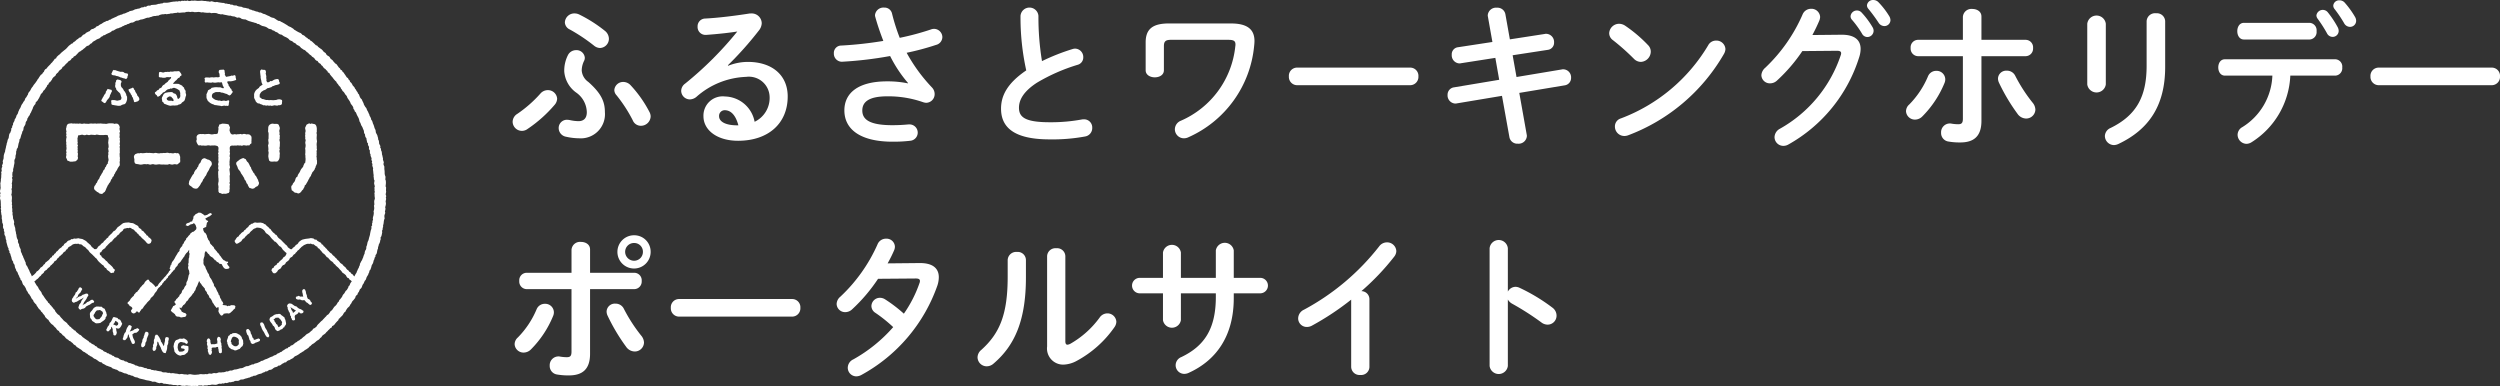 <svg xmlns="http://www.w3.org/2000/svg" width="259" height="40" viewBox="0 0 259 40"><rect x="0" y="0" width="259" height="40" fill="#333333" stroke="none"/><path d="M55.99,9.69a1.01,1.01,0,0,1,.753-.352.953.953,0,0,1,.977.879,1.026,1.026,0,0,1-.256.639,13.845,13.845,0,0,1-2.818,2.51.961.961,0,0,1-1.537-.751.981.981,0,0,1,.48-.816A12.849,12.849,0,0,0,55.99,9.69ZM58.84,5.708a.938.938,0,0,1,.833-.512.86.86,0,0,1,.913.768.702.702,0,0,1-.08.352,2.306,2.306,0,0,0-.24.976,1.581,1.581,0,0,0,.688,1.199c1.329,1.183,1.714,2.031,1.714,3.134a2.502,2.502,0,0,1-2.675,2.702,6.332,6.332,0,0,1-1.345-.16.919.919,0,0,1-.769-.896.853.853,0,0,1,.881-.863,1.776,1.776,0,0,1,.273.032,4.302,4.302,0,0,0,.896.112c.481,0,.865-.24.865-.928A2.556,2.556,0,0,0,59.721,9.61a2.963,2.963,0,0,1-1.265-2.223A3.561,3.561,0,0,1,58.84,5.708ZM62.651,3.182a1.073,1.073,0,0,1,.432.831.957.957,0,0,1-.929.959,1.021,1.021,0,0,1-.609-.239,18.044,18.044,0,0,0-2.514-1.679A.854.854,0,0,1,58.52,2.319a.98.98,0,0,1,1.009-.928,1.103,1.103,0,0,1,.48.112A14.364,14.364,0,0,1,62.651,3.182Zm.993,6.14a.914.914,0,0,1,.929-.832,1.044,1.044,0,0,1,.768.352,12.362,12.362,0,0,1,1.954,2.782.973.973,0,0,1,.112.448,1.008,1.008,0,0,1-1.025.959.904.904,0,0,1-.832-.576A14.913,14.913,0,0,0,63.869,9.866.801.801,0,0,1,63.644,9.322Z" fill="#fff"/><path d="M75.44,6.812a5.543,5.543,0,0,1,2.034-.399c2.498,0,4.132,1.359,4.132,3.582,0,2.798-2.018,4.589-5.141,4.589-2.194,0-3.587-1.119-3.587-2.542a1.992,1.992,0,0,1,2.226-2.047,3.201,3.201,0,0,1,3.075,2.622,2.741,2.741,0,0,0,1.553-2.607,2.149,2.149,0,0,0-2.434-2.047,8.198,8.198,0,0,0-5.157,2.079,1.108,1.108,0,0,1-.673.256.902.902,0,0,1-.896-.879.94.94,0,0,1,.4-.751,35.997,35.997,0,0,0,5.413-5.404c-.785.128-1.826.239-2.626.304-.064,0-.48.048-.688.048a.816.816,0,0,1-.801-.863.802.802,0,0,1,.785-.832c1.297-.064,2.995-.272,4.532-.512a1.052,1.052,0,0,1,.224-.016,1.039,1.039,0,0,1,1.105,1.007A1.269,1.269,0,0,1,78.627,3.15a35.249,35.249,0,0,1-3.219,3.614Zm1.057,6.172c-.273-1.023-.753-1.567-1.425-1.567a.586.586,0,0,0-.576.624c0,.527.609.943,1.873.943Z" fill="#fff"/><path d="M94.074,8.603a13.504,13.504,0,0,1-1.857-2.798,39.684,39.684,0,0,1-4.996.592.836.836,0,0,1-.833-.879.762.762,0,0,1,.769-.799,39.769,39.769,0,0,0,4.356-.48c-.32-.831-.608-1.663-.832-2.478a.795.795,0,0,1-.032-.192.879.879,0,0,1,.945-.783.796.796,0,0,1,.817.607,20.006,20.006,0,0,0,.801,2.527,27.771,27.771,0,0,0,3.219-.863A.887.887,0,0,1,96.764,2.99a.87.87,0,0,1,.865.864.852.852,0,0,1-.657.799,27.204,27.204,0,0,1-3.043.815A17.011,17.011,0,0,0,96.556,9.066a.981.981,0,0,1,.273.672.895.895,0,0,1-.881.912,1.253,1.253,0,0,1-.32-.064,10.88,10.88,0,0,0-3.699-.607c-1.938,0-2.594.592-2.594,1.471,0,.911.721,1.519,3.107,1.519.657,0,1.169-.032,1.681-.08h.112a.849.849,0,0,1,.064,1.695,15.191,15.191,0,0,1-1.826.096c-3.267,0-4.996-1.231-4.996-3.246,0-1.727,1.329-3.006,4.436-3.006a10.38,10.38,0,0,1,2.146.208Z" fill="#fff"/><path d="M105.725,1.647a.931.931,0,0,1,1.857,0,27.95,27.95,0,0,0,.368,4.685A21.901,21.901,0,0,1,111.106,5.085a.905.905,0,0,1,.288-.048.871.871,0,0,1,.833.896.786.786,0,0,1-.593.783,18.89,18.89,0,0,0-4.211,1.855c-1.378.896-1.858,1.775-1.858,2.591,0,.991.657,1.503,3.203,1.503a17.604,17.604,0,0,0,3.315-.288.98.98,0,0,1,.208-.016.843.843,0,0,1,.865.879.881.881,0,0,1-.721.896,18.541,18.541,0,0,1-3.683.304c-3.363,0-5.044-1.023-5.044-3.182,0-1.311.609-2.606,2.611-3.965A25.412,25.412,0,0,1,105.725,1.647Z" fill="#fff"/><path d="M127.53,2.431c1.729,0,2.434.639,2.434,1.823a4.798,4.798,0,0,1-.032.48,11.541,11.541,0,0,1-6.806,9.482,1.056,1.056,0,0,1-.481.112.942.942,0,0,1-.929-.943.972.972,0,0,1,.624-.879A9.462,9.462,0,0,0,127.978,4.797a.912.912,0,0,0,.016-.192c0-.368-.192-.479-.752-.479h-5.941c-.561,0-.721.176-.721.656V7.276c0,.496-.464.736-.945.736-.464,0-.945-.24-.945-.736V4.397c0-1.343.673-1.967,2.402-1.967Z" fill="#fff"/><path d="M146.083,7.004a.851.851,0,0,1,.865.911.86.86,0,0,1-.865.912H134.393a.86.86,0,0,1-.865-.912.851.851,0,0,1,.865-.911Z" fill="#fff"/><path d="M154.148,1.727a.558.558,0,0,1-.016-.16.856.856,0,0,1,.945-.768.832.832,0,0,1,.881.672l.464,2.607,3.619-.56a.44.44,0,0,1,.144-.016.846.846,0,0,1,.817.896.742.742,0,0,1-.657.768L156.71,5.724l.401,2.254,4.692-.783a.541.541,0,0,1,.16-.016.83.83,0,0,1,.801.879.768.768,0,0,1-.657.783l-4.708.784.768,4.317a.537.537,0,0,1,.016.16.853.853,0,0,1-.929.784.831.831,0,0,1-.881-.688L155.605,9.929l-4.692.784a.44.44,0,0,1-.144.016.844.844,0,0,1-.801-.896.768.768,0,0,1,.657-.783l4.692-.784-.4-2.271-3.587.56a.456.456,0,0,1-.144.016.842.842,0,0,1-.785-.895.735.735,0,0,1,.657-.784l3.555-.543Z" fill="#fff"/><path d="M170.732,4.669a.942.942,0,0,1,.288.688A1.082,1.082,0,0,1,169.995,6.412a1.017,1.017,0,0,1-.721-.32,23.462,23.462,0,0,0-2.178-1.935.889.889,0,0,1-.384-.719,1.034,1.034,0,0,1,1.025-.975,1.167,1.167,0,0,1,.641.208A14.349,14.349,0,0,1,170.732,4.669Zm7.046-.463a.931.931,0,0,1,.977.879,1.113,1.113,0,0,1-.16.512,19.289,19.289,0,0,1-9.897,8.411,1.136,1.136,0,0,1-.432.08.976.976,0,0,1-.961-.976.863.863,0,0,1,.625-.847,17.832,17.832,0,0,0,9.032-7.563A.912.912,0,0,1,177.778,4.206Z" fill="#fff"/><path d="M190.758,3.598c1.329-.016,2.002.512,2.002,1.471a2.843,2.843,0,0,1-.144.847,15.731,15.731,0,0,1-7.334,9.051,1.018,1.018,0,0,1-.528.144.912.912,0,0,1-.913-.912,1.025,1.025,0,0,1,.56-.863,13.696,13.696,0,0,0,6.293-7.595.624.624,0,0,0,.048-.224c0-.176-.128-.256-.432-.256l-3.587.032a16.977,16.977,0,0,1-2.611,3.038,1.055,1.055,0,0,1-.737.304.875.875,0,0,1-.896-.847,1.098,1.098,0,0,1,.4-.768A16.82,16.82,0,0,0,186.739,1.519a.943.943,0,0,1,.881-.608.896.896,0,0,1,.945.847,1.091,1.091,0,0,1-.08.368c-.209.496-.448.992-.721,1.503Zm.961-1.919a.654.654,0,0,1,.673-.592.644.644,0,0,1,.481.224,8.549,8.549,0,0,1,1.121,1.503.706.706,0,0,1,.112.384.656.656,0,0,1-.657.639.634.634,0,0,1-.545-.352,10.036,10.036,0,0,0-1.057-1.455A.533.533,0,0,1,191.719,1.679ZM193.417.56a.624.624,0,0,1,.657-.56.741.741,0,0,1,.529.224,8.063,8.063,0,0,1,1.105,1.423.858.858,0,0,1,.144.432.628.628,0,0,1-.64.623.724.724,0,0,1-.593-.352A17.61,17.61,0,0,0,193.561.912.558.558,0,0,1,193.417.56Z" fill="#fff"/><path d="M200.601,7.339a.895.895,0,0,1,.929.863.94.94,0,0,1-.08.4,10.581,10.581,0,0,1-2.29,3.453,1.066,1.066,0,0,1-.752.336.922.922,0,0,1-.945-.863.942.942,0,0,1,.336-.704,9.263,9.263,0,0,0,1.938-2.91A.914.914,0,0,1,200.601,7.339Zm4.676,5.181c0,1.615-.801,2.238-2.194,2.238a6.926,6.926,0,0,1-1.233-.096.889.889,0,0,1-.753-.912.908.908,0,0,1,.897-.959.713.713,0,0,1,.176.016,4.221,4.221,0,0,0,.689.064c.352,0,.496-.112.496-.576V5.821h-4.644a.786.786,0,0,1-.769-.848.777.777,0,0,1,.769-.847h4.644V1.743a.88.88,0,0,1,.977-.815c.48,0,.945.256.945.783V4.126h4.58a.777.777,0,0,1,.769.847.786.786,0,0,1-.769.848H205.277Zm5.285-1.903a1.195,1.195,0,0,1,.304.736.956.956,0,0,1-.96.927,1.111,1.111,0,0,1-.897-.496,19.553,19.553,0,0,1-1.922-3.23,1.041,1.041,0,0,1-.096-.416.852.852,0,0,1,.913-.816.945.945,0,0,1,.881.544A16.389,16.389,0,0,0,210.562,10.617Z" fill="#fff"/><path d="M218.162,8.747a.971.971,0,0,1-1.922,0V2.463a.968.968,0,0,1,1.922,0Zm4.228-6.556a.872.872,0,0,1,.977-.816.861.861,0,0,1,.945.816v4.749c0,4.046-1.73,6.492-4.821,7.963a1.198,1.198,0,0,1-.48.128.956.956,0,0,1-.945-.943.943.943,0,0,1,.593-.832c2.674-1.311,3.731-3.246,3.731-6.444Z" fill="#fff"/><path d="M237.276,7.835a8.578,8.578,0,0,1-4.052,6.923,1.025,1.025,0,0,1-.496.144.95.95,0,0,1-.913-.943.916.916,0,0,1,.48-.783A6.552,6.552,0,0,0,235.418,7.835H230.502c-.465,0-.689-.432-.689-.847,0-.432.224-.848.689-.848h11.45a.758.758,0,0,1,.705.848.767.767,0,0,1-.705.847Zm2.018-5.468A.773.773,0,0,1,239.998,3.23a.773.773,0,0,1-.704.863h-6.822c-.465,0-.689-.432-.689-.863s.224-.863.689-.863Zm.688-.783a.666.666,0,0,1,1.169-.32,10.236,10.236,0,0,1,1.041,1.567.839.839,0,0,1,.096.368.624.624,0,0,1-.625.623.658.658,0,0,1-.593-.384,13.656,13.656,0,0,0-.977-1.519A.562.562,0,0,1,239.982,1.583ZM241.727.576a.607.607,0,0,1,.641-.543.709.709,0,0,1,.544.24,9.266,9.266,0,0,1,1.073,1.487.801.801,0,0,1,.112.4.628.628,0,0,1-.64.623.698.698,0,0,1-.609-.384,13.105,13.105,0,0,0-.993-1.471A.565.565,0,0,1,241.727.576Z" fill="#fff"/><path d="M258.135,7.004A.851.851,0,0,1,259,7.915a.86.86,0,0,1-.865.912H246.445a.86.86,0,0,1-.865-.912.851.851,0,0,1,.865-.911Z" fill="#fff"/><path d="M56.454,31.474a.895.895,0,0,1,.929.863.938.938,0,0,1-.08.399A10.584,10.584,0,0,1,55.013,36.191a1.068,1.068,0,0,1-.753.336.922.922,0,0,1-.945-.864.942.942,0,0,1,.336-.703,9.264,9.264,0,0,0,1.938-2.91A.914.914,0,0,1,56.454,31.474Zm4.676,5.181c0,1.615-.801,2.238-2.194,2.238a6.972,6.972,0,0,1-1.233-.096.889.889,0,0,1-.753-.912.908.908,0,0,1,.897-.959.713.713,0,0,1,.176.016,4.224,4.224,0,0,0,.689.064c.352,0,.496-.112.496-.576V29.955H54.565a.786.786,0,0,1-.769-.848.777.777,0,0,1,.769-.847h4.644V25.878a.88.88,0,0,1,.977-.816c.48,0,.945.256.945.784V28.26h4.58a.777.777,0,0,1,.769.847.786.786,0,0,1-.769.848H61.13ZM66.415,34.752a1.194,1.194,0,0,1,.304.736.956.956,0,0,1-.961.927,1.111,1.111,0,0,1-.897-.496,19.587,19.587,0,0,1-1.922-3.23,1.04,1.04,0,0,1-.096-.416.852.852,0,0,1,.913-.816.945.945,0,0,1,.881.544A16.44,16.44,0,0,0,66.415,34.752Zm.993-8.667a1.722,1.722,0,1,1-1.713-1.711A1.698,1.698,0,0,1,67.407,26.085Zm-.801,0a.901.901,0,0,0-.913-.911.915.915,0,0,0-.929.911.929.929,0,0,0,.929.928A.915.915,0,0,0,66.607,26.085Z" fill="#fff"/><path d="M82.054,30.979a.851.851,0,0,1,.865.911.86.86,0,0,1-.865.912H70.363a.86.86,0,0,1-.865-.912.851.851,0,0,1,.865-.911Z" fill="#fff"/><path d="M95.259,27.253c1.329-.016,2.002.512,2.002,1.471a2.861,2.861,0,0,1-.144.848,16.938,16.938,0,0,1-7.879,9.274,1.142,1.142,0,0,1-.528.144.891.891,0,0,1-.881-.896.965.965,0,0,1,.576-.863,15.572,15.572,0,0,0,4.131-3.342,14.727,14.727,0,0,0-1.857-1.487.842.842,0,0,1-.401-.703.882.882,0,0,1,.881-.848.998.998,0,0,1,.56.176,14.643,14.643,0,0,1,1.922,1.471,12.869,12.869,0,0,0,1.617-3.166.622.622,0,0,0,.048-.224c0-.176-.128-.256-.432-.256l-3.907.032a17.254,17.254,0,0,1-2.691,3.166,1.033,1.033,0,0,1-.704.288.876.876,0,0,1-.897-.848,1.015,1.015,0,0,1,.384-.751,16.692,16.692,0,0,0,3.844-5.404.939.939,0,0,1,.896-.608.863.863,0,0,1,.913.816.918.918,0,0,1-.08.384c-.192.447-.416.895-.673,1.359Z" fill="#fff"/><path d="M104.396,26.933a.878.878,0,0,1,.961-.832.849.849,0,0,1,.929.832v1.807c0,4.413-1.137,7.036-3.347,8.922a1.072,1.072,0,0,1-.721.288.953.953,0,0,1-.945-.927,1.019,1.019,0,0,1,.384-.768c1.906-1.711,2.739-3.677,2.739-7.579Zm5.973,8.411c0,.239.064.368.224.368a.854.854,0,0,0,.32-.112,9.675,9.675,0,0,0,3.011-2.702.972.972,0,0,1,.785-.432.921.921,0,0,1,.945.863,1.025,1.025,0,0,1-.192.56,11.297,11.297,0,0,1-3.924,3.502,3.057,3.057,0,0,1-1.377.384,1.671,1.671,0,0,1-1.681-1.871v-9.37a.861.861,0,0,1,.945-.816.852.852,0,0,1,.945.816Z" fill="#fff"/><path d="M122.341,33.169a.942.942,0,0,1-1.857,0V30.387h-2.466a.802.802,0,0,1,0-1.599h2.466V26.165a.939.939,0,0,1,1.857,0v2.622h3.619V25.941a.942.942,0,0,1,1.858,0v2.846h2.802a.802.802,0,0,1,0,1.599h-2.802v.496c0,3.886-1.778,6.444-4.692,7.755a1.058,1.058,0,0,1-.432.096.894.894,0,0,1-.897-.895.921.921,0,0,1,.593-.848c2.37-1.135,3.571-2.91,3.571-6.236V30.387h-3.619Z" fill="#fff"/><path d="M139.982,31.043a28.192,28.192,0,0,1-4.052,2.686,1.086,1.086,0,0,1-.56.144.891.891,0,0,1-.881-.896,1.017,1.017,0,0,1,.609-.896,24.647,24.647,0,0,0,7.783-6.556,1.001,1.001,0,0,1,.801-.416.955.955,0,0,1,.977.896.979.979,0,0,1-.224.591,25.237,25.237,0,0,1-3.395,3.566.836.836,0,0,1,.832.831V38.014a.854.854,0,0,1-.945.832.863.863,0,0,1-.945-.832Z" fill="#fff"/><path d="M156.214,30.211a.914.914,0,0,1,.785-.496.989.989,0,0,1,.417.096,18.797,18.797,0,0,1,3.395,2.047,1.027,1.027,0,0,1,.448.832.929.929,0,0,1-.913.943,1.083,1.083,0,0,1-.673-.24,28.306,28.306,0,0,0-2.995-1.918,1.147,1.147,0,0,1-.465-.448V37.918a.953.953,0,0,1-1.89,0V25.718a.95.95,0,0,1,1.89,0Z" fill="#fff"/><path d="M24.358,31.861l.01.072-.098.084-.09.075-.09.112-.106.091-.121.11-.148.08-.125-.025-.101 0-.12.009-.12.022-.085.016-.032.085-.094.082-.123.026-.03-.023-.102-.121-.097-.152-.065-.174.037-.148-.008-.176-.03-.1-.104.048-.096.052-.049-.091-.091-.103-.098-.137-.06-.111-.088-.097-.046-.119-.061-.14-.096-.161-.14-.122-.029-.116-.051-.113-.079-.096-.072-.081-.039-.155-.101-.123-.049-.057-.04-.074-.006-.109-.143-.162-.082-.091-.08-.093-.081-.14-.109-.117-.066-.151-.053-.009-.034.115-.057.115-.046.14-.06.134-.077.127-.048.117-.047.171-.109.137-.051.131-.105.098-.075.117-.104.145-.091.084-.081.093-.081.091-.05.111-.074.091-.107.073-.086.159-.106.137-.149.102-.064.107-.076.097-.059.112-.152-.104-.013.11.069.093.093.115.062.141.106.046.097.058.171.038.127.173-.059.105-.058.094-.155.039-.088-.002-.135.039-.136-.01-.131-.065-.142-.004-.136-.026-.106-.094L18.114,32.543l-.127-.097-.076-.08-.052-.018h-.007l-.021.016-.007-.008-.02-.065-.092-.075-.016-.025.061-.155.09-.141.096-.186.123-.047.12-.088.03-.063-.13-.177-.02-.084.14-.137.063-.131.116-.087.085-.113.103-.092.034-.14.121-.104.089-.128.04-.157.067-.122.109-.092.051-.13L19.157,29.68l.098-.122.054-.085-.011-.151.059-.152.021-.049.026-.066.048-.01-.01-.08.043-.151.033-.151.028-.149.08-.159-.019-.129-.01-.129-.035-.125-.055-.088-.026-.211.045-.155-.037-.154.052-.164-0-.17.005-.132.011-.131.052-.126-.007-.134.025-.11.014-.111-.054-.117.008-.113.005-.187-.084.112-.074.121-.145.131-.09.123-.08.129-.048.11-.083.083-.084.133-.095.123-.074.128-.089.112-.122.092-.091.114-.056.137-.114.127-.025-.005-.01.006-.003.013-.088.153-.083.154-.099.071-.029-.004-.026.083-.103.092-.076.116-.092.102-.092.101-.111.086-.039.144-.137.121-.1.152-.143.1-.092.141-.102.107-.06.14-.12.073-.067.117-.113.078-.088.104-.075.115-.065.144-.101.116-.098.118-.074.146-.095.129-.118.112-.127.104-.06.148-.106.109-.109.106-.107.108-.087.124-.104.11-.096.116-.086.12-.069.134-.125.07-.068.116-.088.1-.055.127-.099.019-.127-.116-.041.023.031-.038-.067.002-.063.098-.103.07-.118.06-.145-.041-.117-.1-.047-.151.092-.137.07-.111-.054-.091-.097-.095-.139-.05-.071-.147-.138-.08-.001-.154.126-.1.108-.116.072-.145.106-.116.098-.104.115-.09.051-.142.102-.1.082-.117.138-.07.074-.123.104-.099.073-.124.083-.116.103-.099.085-.114.112-.091.092-.108.061-.134.103-.103.111-.098.077-.048.116.019.058.123.083.102.119.065.094.08.09.085.096.089.084.104.078.11.045-.05.152-.072.08-.136.074-.116.092-.1.096-.096.064-.097.079-.087.108-.103.085-.122.102-.094.093-.105.082-.113.095-.103.085-.111.06-.13.102-.097.053-.09-.096-.076.032-.126.019-.035.038-.131.029-.119.104-.05-.042-.036.047-.122.035-.083.038-.009-.026-.04.026-.009.088-.098.069-.11.075-.125.081-.16.093-.152.094-.151.054-.111.091-.089.083-.095.009-.15.067-.118.084-.118.118-.12.043-.163.108-.111.051-.145.084-.123.1-.113.042-.151.13-.111.095-.135.11-.111.055-.056.052-.111.101-.059.073-.067.15-.038.122-.112.121-.113.034-.122-.006-.12-.016-.006-.031-.124-.052-.118-.089-.095-.032-.05-.052-.01-.112.081-.135.028-.129.04-.124.098-.143.048-.075-.041-.127-.047.078-.112.031-.072.146-.046.144-.048.124-.095.156-.022.056-.166.065-.121.011-.143.038-.143.102-.052.088-.129.156-.061.13-.086.154-.002.121.021.099.077.108.055.136.118.062.02.125-.035.123-.037.104-.078.111-.064.127-.035.072.03.069.107-.096.072-.123.108-.146.064-.138.078-.169.102-.032.023.086.091.082.091.119.034.02.082-.119.103-.039.143-.003.076-.042.138.007.096-.164.053-.098.066-.069 0.0.015.124.014.105.061.128.033.081.125.074.057.106.065.098.029.107.027.13.063.118.041.124.087.1.068.111.044.173.077.099.097.083.033.019.008.052.108.089.045.043.062.15.016.034.044.048.069.056.007.03.141.149.01.055.039.028.14.137.115.184.079.085.063.098.118.161.121.134.138.056.116.093.188.013.038.119-.04.031-.103.036.021.023.1.165.108.132.053.056-.049.14-.21.053-.174-.006-.116-.071-.092-.105-.105-.174-.042-.114-.109-.056-.019-0-.096.016-.141-.157-.176-.079-.056-.089-.046-.043-.003-.034-.065.027-.017-.02-.012-.015-.008-.02-.138-.155-.101-.1-.126-.065-.145-.112-.065-.125-.109-.084L21.484,26.19l-.061-.102-.141-.074.006.031-.062.112-.026.12-.001.125-.025.16-.054.154-.039.157-.006.121.009.122-.011.123.016.122.056.114.048.064.079.105.029.13.053.117.062.113.06.146.068.142.075.084.033.079.03.088-.023.023.064.095.051.117.083.095.063.109.06.109.043.123.068.11.064.118.013.144.083.129.102.12.051.127.058.124.045.099.045.07.075.142.015.116.078.056.072.205.006.036.007.051.038.045.093.164.029.109.091.078.085.19-.05.04-.044.056.104.066.105.008.212.033.095.079.113-.059.139.023.114-.079.14.003.115.003.122.023.089.094ZM19.644,19.201l-.087-.134.024-.157.025-.153.068-.132.073-.13.07-.131.076-.127.075-.127.108-.108.04-.148.07-.13.08-.124.118-.102.054-.14.098-.113.036-.149.074-.128.111-.107.056-.137.057-.136.086-.109.122-.067.137-.023.182.083.118.057.136.027.108.074.119.106.062.144.006.155-.062.138-.09.12-.073.129-.056.139-.073.129-.08.124-.075.127-.052.14-.069.131-.102.112-.058.137-.101.112-.054.139-.066.131-.095.115-.063.134-.074.127-.093.115-.077.101-.101.089-.135.026-.209-.036-.115-.062-.098-.094-.108-.074Zm6.349.303-.143-.027-.08-.119-.073-.13-.05-.143-.105-.111-.046-.145-.067-.131-.1-.113-.038-.149-.082-.124-.074-.128-.085-.12-.086-.122-.054-.139-.087-.119-.1-.112-.076-.127-.041-.146-.061-.134-.065-.133-.015-.157.091-.128.122-.084.098-.092.112-.068.116-.061.197-.074.128.066.125.05.064.118.075.129.116.104.075.128.068.132.057.137.094.116.034.151.075.128.075.126.067.132.108.109.048.142.113.105.069.13.064.134.077.125.036.148.06.131-.005.146-.064.134-.103.113-.127.043-.103.084-.101.087-.209.041Zm-5.405-4.43-.111-.119-.07-.131-.058-.142-.005-.131.047-.131-.028-.131.007-.158.082-.141.141-.082.158-.026.15.01.15-.012.15.028.149-.016.149-.011.149-.005.149.029.149.024.149-.019.149-.026.15.008.159-.063.041-.159.019-.158.024-.158-.023-.157.064-.139.041-.156.157-.04.139-.055.131.004.131.006.131.015.144.018.15.053.056.149.071.145-.029.157-.021.158.052.158.055.142.143.118.15-.003.15-.031.149.035.15-.028.149-.001.148-.026.15.047.149-.051.149.003.149.05.149-.017.15.02.125.087.095.122.023.153-.008.131v.131l-.011.131.011.16-.134.092-.092.134-.16-.011-.15.027-.15-.025-.15-.014-.149.059-.149-.034-.148.006-.149-.022-.15.03-.148-.011-.149.015-.149-.014-.168.06-.064.168.008.147.015.148-.027.148.04.147-.028.146-.021.147.044.146-.021.147-.012.146-.019.147.012.146-.014.146.034.146.022.145-.058.147.007.146.019.145.017.145.01.145-.036.146.011.146.001.146.003.146.013.146-.048.146.059.146-.035.145-.002.146.013.146-.033.146.006.152-.073.143-.154.045-.141.049-.131-.009-.131.001-.131.023-.138-.072-.162-.034-.085-.141.001-.159-.012-.148.021-.147-.016-.148-.029-.147.016-.146.033-.147.001-.146-.004-.147-.028-.147-.001-.146-.01-.147-.001-.146-.003-.146.06-.146L22.604,17.487l.001-.146.025-.145-.041-.145.023-.145.036-.146-.033-.146.007-.146.008-.146-.02-.146.024-.145-.046-.146.057-.145-.033-.146.021-.146.006-.145-.088-.16-.16-.053-.15-.026-.15.009-.15-.002-.149.017L21.645,15.054l-.149.007-.149.033-.149-.003-.149-.018-.148.015-.149-.043Zm-6.145.813.147-.039.149.028.149-.009.147-.015.148-.021.148.014.148-.007.148.012.147.012.148.013.148-.038.147.012.148.034.148.006.147-.029.147.005.146-.02.146.011.147-.025.147-.009.148.047.147-.012.148.025.147.004.147-.05.148.041.159-.018.13.097.051.148.049.141-0.0.131-.004.131.01.131-.009.16-.13.096-.104.112-.151.034-.15-.036-.149.024-.149.03-.149-.027-.147-.036-.148.06-.148-.003-.148-.001-.148-.011-.148.006-.149-.007-.147-.022-.147.015-.147.023-.148-.001-.147-.044-.147-.004-.146.048-.147-.011-.147-.046-.147.023-.148-.02-.147.007-.148.032-.147.018-.147-.019-.147-.033-.146-.015-.152-.055-.066-.147-.011-.151.007-.131-.031-.131-.023-.131.043-.157.104-.119.14-.054.136-.043Zm14.008.842-.131.01-.131.008-.162-.012-.138-.09-.043-.158-.028-.142-.023-.144.01-.144.019-.144.005-.143-.039-.143.02-.143-.008-.144-.014-.143-.019-.143.051-.143.006-.143-.025-.143-.012-.143.036-.143-.002-.143.002-.143.004-.142-.006-.142-.052-.141.007-.143.008-.143.004-.143.038-.15.092-.119.125-.079.145-.046.131.012.131.018.13-.008.152.008.136.079.056.145.055.142.009.144-.049.144-.001.145.032.143-.027.144.057.143-.026.143.012.144-.045.143.037.144.023.143L28.992,14.919l-.001.143-.011.142L28.945,15.348l.047.143-.054.142.029.142.025.142-.021.143.001.143-.013.143-.038.141-.071.127-.111.112-.158.019Zm1.776,2.992-.031-.152-.022-.144.013-.161.11-.106.049-.141.096-.114.089-.117.053-.137.04-.145.07-.126.128-.095.034-.148.073-.126.085-.119.07-.127.056-.136.074-.124.095-.113.093-.113.041-.144.062-.13.065-.129.029.011.014.006.024-.168.019-.149.001-.148-.017-.148.002-.148-.025-.146.018-.148.002-.147.001-.147-.024-.147.032-.147.018-.147-.009-.147L31.622,14.807l.021-.147.028-.147-.055-.146.013-.147-.021-.145.023-.146-.017-.147.041-.146.001-.147-.041-.147.008-.146.073-.139.059-.138.132-.074.146-.068.131.059.131-.049.13.043.144.018.129.075.074.129.035.144.018.145-.006.145.006.145-.037.144.034.144-.004.144-.012.144-.001.145.015.143.024.144-.025.145-.018.144.007.144.013.143-.01.144.032.143-.049.144.017.143-.011.143.01.144-.026.143.031.144-.003.144.032.143-.002.144.001.144-.071.169-.072.153-.021.116-.077.084.036.024-.08.123-.083.122-.106.107-.057.136-.067.129-.045.142-.102.108-.058.135-.077.124-.061.132-.07.128-.077.123-.066.129-.119.099-.028.151-.078.123-.061.132-.112.102-.08.121-.086.093-.107.071-.127.034-.178-.072-.145-.012-.114-.065-.091-.104ZM7.123,16.684l-.148-.051-.046-.15-.08-.138 0-.144.034-.144-.03-.144.042-.143-.046-.143.032-.143.015-.144-.022-.143.01-.143-.027-.143.016-.143-.029-.143L6.85,14.479l.016-.143.036-.143-.05-.143.036-.142-.042-.142.043-.141-.035-.143-.014-.143.04-.143L6.905,13.048l.065-.145.135-.089.158-.023.146-.018.145.034.145-.014.145.016.144-.009.145.017.144-.028.145.034.144.001.144-.031.144.023h.144l.143.016.144-.022.144-.019.144.015.143-.002.143-.013.143.023.143-.019.144.005.143-.012.144.021.144.008.143.005.144.014.143-.033.144-.026.144 0.0.144.001.144.006.143.051.144-.036.157.02.126.096.078.133.035.15-.034.145.027.145.034.145-.061.144.03.144-.008.144-.02.144.048.145-.025.143.029.144-.018.145-.021.144.044.144-.047.143.03.144-.005.143-.005.144.012.143-.03.143.008.144.003.143.025.144-.015.144.012.143-.032.144.018.144.001.182-.105.149-.062.092-.051.099L12.18,17.459l-.053.139-.084.121-.081.122-.057.137-.086.118-.035.149-.122.097-.042.144-.098.111-.055.137-.057.136-.099.11-.07.127-.086.118-.056.136-.067.129-.052.137-.059.133-.074.123-.122.079-.1.105-.144.026-.205-.065-.095-.098-.125-.046-.097-.093L9.841,19.703l-.091-.125-.003-.156.041-.152.103-.11.052-.139.104-.109.05-.139L10.163,18.642l.102-.109.054-.138.057-.135.088-.117.061-.132.086-.119.059-.133.06-.133.114-.101.028-.152.103-.108.05-.138.073-.123.107-.105-.008-.013-.035-.02.047-.144.04-.149-.021-.149-.026-.148L11.199,16.127l.032-.148-.022-.148.046-.149-.026-.148-.025-.148.05-.147-.006-.148-.015-.148-.027-.147.015-.147.014-.149.021-.147-.034-.147-.024.001-.017-.181-.18-.05-.145.006-.144.012h-.288l-.143-.006-.144-.03-.143-.014-.144.047L9.706,13.975l-.143-.009-.144-.011-.143.04L9.134,13.991l-.143-.041-.143.046-.143.013-.142-.052-.142.006-.142.039-.183.025-.037.183-.037.143.014.144-.007.143.027.143-.04.142.064.143-.052.142.024.142-.015.143.026.142-.03.142.044.142-.013.142-.017.142.035.142-.037.161-.109.117-.126.09-.152.01-.132.021-.13.006-.131-.002Zm3.537-6.111-.147-.098-.018-.068.019-.051.069-.123L10.646,10.108l.076-.116L10.781,9.866l.078-.114.09-.108.016-.146.083-.111.066-.121.048-.059.039.017.029.008.168.041.167.044.031.15-.075.13-.056.14-.072.132-.031.155-.075.131-.101.115-.1.114-.071.133-.08.127-.137.044Zm.922-2.841-.048-.078.08-.164.071-.167.07-.1.015.05.155-.012.142.055.145.047.144.041.145.039.16-.013.145.043.126.099.151.023.149.036.046.149-.067.107-.001.132L13.126,8.12l-.032.066-.075-.009L12.886,8.122l-.144-.025-.134-.054-.141-.031L12.336,7.944l-.137-.049-.143-.023-.135-.056-.145-.012L11.636,7.774Zm2.276,2.666-.055-.129-.033-.14-.088-.114-.036-.139-.093-.109-.048-.134-.103-.101-.046-.137-.063-.07.064-.081.167-.068.17-.061.039-.045.101.047.053.144.1.113.042.148.084.124.079.126.043.143.11.111.072.13.023.152-.052.095-.109.091-.13.042-.131.04-.068.012-.068-.048Zm-1.531-.011.133-.017.095-.099.033-.137-.047-.14-.038-.134-.039-.142-.093-.111-.111-.094-.098-.105L12.057,9.304,12.023,9.153l-.083-.126L11.927,8.878l.029-.142-.008-.148.07-.133.021-.146.135-.079.121.03.122.026.115.055.041.062.027.071-.077.164-.006.181.025.124.058.11.091.086.082.122.065.132.096.106.07.124.061.128.028.138.072.13.002.144-.001.143-.038.137-.047.134-.07.128-.114.092-.148.027-.127.049-.127.075-.143.014-.143-.003L12.057,10.932l-.153-.023-.151-.027-.152-.031-.06-.069-.004-.172-.028-.172.077-.066.054-.029.018.037.144-.017.133.02.132.038.136.008ZM16.138,9.8l.106.073.052.116.082.043.055-.045.142-.068.094-.12.12-.093.094-.124.153-.049.114-.099.113-.104.13-.081.156-.021.114-.065.135.019.119-.068.13-.017.145.05.135.052.121.079.134.077.052.145.043.139-.008.145.014.137-.019.139-.083.113-.109.08-.019-.001-.028-.008-.059-.138-.032-.148-.072-.134-.103-.114-.157-.033-.114-.107L17.74,9.533l-.151.014-.149.01-.147.026-.15.031-.131.083-.096.119-.059.138-.071.13-.023.148.031.139.011.148.123.089.066.132.136.05.129.052.13.05.136.043.14.023.143-.023.141-.011.143.012.14-.017.144-.008.126-.074.14-.032.125-.07.089-.116.117-.078.118-.09.061-.132.041-.138.027-.139.056-.137.003-.144-.052-.14.01-.146-.042-.138-.096-.113-.029-.148L18.953,8.989l-.084-.116-.127-.065-.126-.062-.129-.059-.143-.002-.139-.005L18,8.69l-.082-.039.05-.054.098-.103.094-.107.115-.085.089-.111.097-.103.14-.055L18.666,7.893l.13-.064.005-.127-.088-.146-.108-.134L18.543,7.356l-.014.015-.143.007-.141.011-.145-.009L17.959,7.41l-.143.017L17.671,7.409l-.141.047-.146-.02-.142.02-.143-.001-.141.054-.142-.006-.144-.049-.142.005-.061.071-.003.062-.008.181-.002.182.103.066.142-.005.147.038.145.004.143-.012.141-.058.144.004.145.011.141-.032.02.044.007.028-.072.125-.109.089-.103.095-.077.121-.117.083-.118.081-.092.108-.13.067-.101.098-.065.138-.123.074-.132.063-.071.134-.146.043-.086.115-.12.075-.034.075.032.07Zm1.832.656-.057.026-.157-.05-.15.007-.15-.008-.131-.073-.068-.134.083-.111.111-.078.142-.056.148.049.093.113.108.109.044.145ZM21.198,8.44l.031-.169-.046-.168.069-.051.049-.027.136-.004.136.006.137.015.137-.03.15-.007.149.019.148-.021.148-.005.147.014.146-.039.013-.02.011-.017-.014-.144L22.736,7.646l-.071-.131L22.664,7.37l.028-.075.066-.053.129-.015.131-.001.13-.027.125.108-.004.151.036.146-.015.154.095.133.024.071.146-.026.144-.027.144-.026.139-.055.152.017.135-.066.081.028.053.061.013.173.048.166-.011.076-.068.025-.129.044-.132.036-.134.025-.135.014L23.714,8.415l-.134.022-.034.034-.005.043.054.128.079.115.023.143.102.101.049.131.115.087.037.146.102.095-.003.1-.104.139-.106.136-.124.059-.131-.069-.127-.084-.146-.038-.141-.051-.143-.048-.151-.011-.145-.06-.152.008-.151-.006-.156.013-.141.065-.136.072-.08.134-.019.152.042.138.105.095.118.08.132.067.145.031.144.042.15-.009.147.052.15-.031.138-.019.141.04.141-.013.136-.061.095.037.015.092-.032.173-.015.173-.061.126-.14-.028-.136.012-.138-.029-.136.031-.143.026-.141-.04-.14-.016-.139-.021-.138-.023L22.242,10.885l-.126-.068-.133-.04-.124-.061-.118-.073-.1-.096-.111-.088-.055-.129-.064-.126-.025-.139.007-.141-.006-.148.06-.136.06-.131.045-.151.135-.078.133-.063.107-.121.151-.026.148-.028.15-.009.155.007.154.011.156-.003.147.062.148.044.032-.065.04-.042-.095-.11-.051-.133-.035-.139-.039-.136-.073-.002-.145.016-.149-.018-.147.019-.148.023-.148-.002-.15-.036-.147.039-.149-.009-.145-.009L21.443,8.527l-.146.042ZM27.867,10.956l-.147-.038-.151.031L27.426,10.904l-.151.007-.133-.079-.141-.036-.127-.072-.158-.014-.12-.092-.101-.111-.052-.142-.077-.124-.044-.142.006-.149-.007-.147.025-.147.059-.137.076-.127.101-.109L26.7,9.193l.117-.085.082-.132.119-.089.126-.077.062-.049-.072-.128-.046-.139-.019-.146-.037-.143-.031-.144-.001-.149-.023-.147L26.962,7.616l-.019-.149.007-.149.06-.048.048-.075.129.026.129.014.129 0.0.077.082.036.152-.033.153.04.15.027.15-.013.152.029.148-.009.158.084.133.027.007.024.013.151-.03.121-.104.165.004.129-.086.136-.073.148-.039.152-.025.121.044.051.123.015.135.078.112-.039.07-.04.05-.136.051-.141.036-.143.03-.131.064-.141.036-.118.096-.138.042L27.836,9.115l-.145.028-.113.099-.123.075-.142.044-.12.081-.123.083-.084.122-.075.128-.011.147.003.156.135.08.108.098.148.016.138.046.143.042.149-.005.147.025.148-.016.151.01.151.01.151-.017.15-.013.146-.052.148-.017.154.018.019.019.047.007.082.049.011.131-.017.133-.006.133-.073.075-.134.051-.142-.005-.137.051L28.577,10.928l-.141-.022-.14.033-.14.032-.141-.038ZM20.154,39.981l.146-.009L20.446,40l.144-.066.145.004.145-.013.148.053.143-.049.146-.002.146.006.142-.05.146.011.142-.043.145-.006.147.013.148.011.143-.024.138-.066.142-.031.15.018.139-.051.15.02.135-.073.152.028.141-.041.137-.055.15.011.14-.04.145-.017.132-.078.145-.015.151.007.142-.033.127-.089.144-.024.149-.004.136-.053.138-.047.143-.029.137-.049.143-.028.129-.077.143-.027.129-.073.152-.003.135-.054.13-.069.137-.048.143-.033.14-.04.124-.082.143-.031.119-.092.157 0.0.121-.085.128-.072.153-.011.132-.063.116-.096.123-.08.141-.041.143-.039.11-.106.155-.014.125-.075.112-.099.133-.06.12-.081.155-.019.101-.118.123-.077.148-.034.119-.085.131-.064.127-.072.099-.116.122-.078.136-.057.126-.073.123-.078.113-.092.128-.069.121-.081.128-.07.106-.102.132-.066.118-.084.123-.078.091-.12.121-.08.102-.107.112-.091.13-.069.114-.09.109-.097.11-.095.132-.069.112-.091.091-.117.12-.085.075-.133.111-.094.122-.081.114-.091.089-.117.11-.095.095-.111.11-.095.095-.11.137-.068.055-.148.139-.069.108-.098.084-.12.095-.11.1-.106.106-.1.054-.146.116-.092.094-.11.111-.097.095-.109.07-.13.079-.124.121-.089.061-.136.078-.123.082-.119.111-.098.104-.104.059-.137.095-.11.066-.131.07-.127.106-.104.089-.115.093-.113.036-.15.087-.116.118-.097.036-.149.096-.111.058-.134.054-.137.117-.1.081-.121.045-.141L37.578,29.486l.09-.116.059-.133.058-.134.101-.112.054-.136.045-.14.074-.126.081-.123.044-.139.069-.128.021-.15.099-.115.05-.136.047-.138.029-.146.068-.128.077-.126.037-.141.033-.142L38.785,26.85l.023-.146.09-.122.004-.151.1-.12.045-.138.025-.145.027-.143.06-.133.009-.149.05-.136.029-.143.071-.131.051-.137.022-.144.052-.137-.022-.155.08-.131.043-.139.027-.143.027-.143-.021-.152.064-.136.005-.147.046-.139-.004-.148.043-.14.019-.144.016-.144.027-.143.057-.139-.024-.149-.004-.147.042-.142.05-.14-.038-.15.04-.142.022-.144-.035-.149.041-.143.03-.144.008-.145-.032-.147.024-.145.032-.144-.035-.146.045-.144-.06-.145.017-.146.033-.146-.019-.145.004-.145.011-.146-.055-.144.016-.145.015-.146.001-.145-.013-.145-.052-.142.022-.147-.006-.145-.055-.141-.024-.143-.002-.146-.005-.145-.021-.143-.007-.145.005-.147-.057-.139-.043-.139.042-.154-.034-.142-.057-.137.006-.149-.036-.141-.027-.142-.043-.14-.009-.146-.025-.144-.064-.134-.005-.148-.081-.13.02-.154-.072-.131-.06-.134-.009-.148-.022-.144-.069-.132-.008-.148-.044-.138-.036-.141-.068-.13-.073-.129-.025-.144-.018-.148-.072-.128L38.785,13.2l-.038-.141-.049-.136-.062-.131-.039-.141-.049-.137-.092-.119-.028-.145-.062-.131-.075-.125-.036-.143-.069-.128-.052-.137-.077-.124L37.998,11.33l-.05-.137-.101-.112-.073-.125-.073-.125-.039-.143-.066-.13-.063-.13-.056-.136-.11-.104-.077-.123-.053-.137L37.19,9.787l-.103-.108-.051-.139-.096-.111-.061-.133-.097-.111-.058-.135-.098-.11-.098-.108-.059-.137-.086-.117L36.272,8.481l-.047-.145-.112-.098-.058-.138-.127-.086-.082-.12-.077-.125-.087-.115-.073-.127-.117-.092-.061-.138-.143-.07-.063-.137-.116-.092-.084-.119-.085-.119-.087-.118-.133-.075L34.628,6.456,34.53,6.35l-.084-.12-.12-.086-.108-.098-.065-.141-.116-.09L33.907,5.743l-.1-.105-.069-.138-.123-.081-.113-.092-.086-.121-.105-.101-.123-.08-.117-.086-.117-.087-.088-.121L32.718,4.682l-.1-.107-.107-.099-.107-.1-.107-.098L32.165,4.212l-.091-.12L31.93,4.041l-.098-.111-.131-.067-.104-.104-.112-.093-.146-.046-.097-.115-.116-.088-.14-.053-.129-.068-.127-.071-.122-.079-.127-.07-.104-.108-.125-.075-.121-.08-.136-.055L29.865,2.697l-.116-.091L29.623,2.534l-.123-.078-.127-.071-.127-.072L29.115,2.253l-.122-.081L28.836,2.16l-.124-.077-.123-.079-.121-.085L28.338,1.854l-.146-.029-.137-.049-.124-.079-.133-.061-.134-.056-.129-.068L27.401,1.456l-.144-.031L27.13,1.349l-.135-.054-.153-.005-.128-.072-.146-.024-.139-.043-.134-.057-.145-.023-.131-.068L25.873.982,25.751.887l-.146-.018L25.466.825l-.146-.018-.144-.025L25.045.709,24.9.69,24.755.67,24.616.629,24.482.562,24.332.569,24.188.546,24.054.478l-.15.006L23.77.413h-.148L23.482.371,23.335.37,23.198.304,23.051.3l-.144-.019L22.763.259,22.62.237l-.142-.039-.149.025L22.184.203l-.142-.044L21.899.13l-.15.049-.143-.036-.145-.004L21.317.107H21.171L21.026.083,20.881.069l-.146.016-.145.002-.145.005L20.299.071l-.145-.013L20.008.079,19.862.062,19.717.099l-.145.011L19.425.052l-.143.046L19.134.07l-.144.027L18.843.074,18.702.142,18.554.109l-.142.048L18.265.141l-.144.022-.145.007-.144.021-.143.024-.142.035-.143.023-.144.013L17.111.284,16.963.276l-.135.076L16.682.358,16.541.395l-.146.011-.138.05-.142.031-.146.009L15.824.507l-.146.011-.133.071L15.393.578l-.141.037-.126.092L14.971.688l-.131.071-.15.003L14.556.822l-.133.063-.147.015-.138.044L13.992.967l-.13.069-.134.059-.144.028-.143.031-.126.078-.137.047-.131.064-.134.055-.145.026-.126.077-.145.027-.133.059-.14.04-.124.079-.131.061-.134.056-.131.063-.134.056-.119.087-.146.032-.114.096-.156.013-.125.074-.136.054-.125.076-.118.086-.133.06-.124.076-.112.097-.149.033-.101.114-.126.072-.124.074-.151.032-.121.081-.094.122-.137.055-.13.067-.13.067-.095.118-.143.048-.115.089-.095.116-.114.09-.148.044-.099.111-.129.07-.104.103-.108.097-.131.067-.088.123-.144.052-.109.098L7.157,4.721l-.101.105-.097.11-.1.106-.109.095-.116.088L6.522,5.319,6.408,5.409l-.106.099-.098.108-.119.085-.107.098-.105.101-.062.143-.147.059-.074.13L5.492,6.339l-.085.119-.109.097-.089.115-.103.102-.103.103-.097.107-.084.12-.135.076L4.6,7.295l-.053.144-.11.098-.068.131-.133.079-.085.119-.085.118-.071.128-.095.11L3.831,8.351l-.085.118-.082.12-.091.112-.093.113-.07.128-.094.111-.08.121-.065.131-.07.127-.103.107-.072.126-.039.146-.084.119-.064.131-.103.107-.051.138-.058.134-.099.111-.062.131-.091.117-.07.127-.052.137-.057.134-.084.12-.054.135-.062.131-.035.144-.071.127-.084.122-.034.143-.064.131-.085.122-.025.147-.072.128-.068.129-.009.152-.083.124-.008.152-.098.119.006.156-.053.135-.048.137L.968,13.87l-.028.143-.025.145-.018.146-.078.129L.777,14.571l-.027.143-.051.137-.021.144L.635,15.134l-.023.144-.035.141-.036.141L.525,15.705l-.056.136L.423,15.98l-.034.142-.008.146-.008.146-.043.14L.281,16.693l.025.151-.024.143-.074.136.031.151-.069.137L.162,17.557l.023.149-.065.139.028.15L.13,18.138l-.002.145-.008.145-.03.143-0.0.146-.024.144-.031.144.014.146.003.145.016.146-.021.144L.007,19.731l-.004.145.055.145L0,20.168l.036.145-.034.146.007.145.05.144.017.145.005.145.006.145-.005.145.032.144-.044.149.054.141-.026.148.028.143.01.145.041.141.008.145L.176,22.63l.039.141.01.145.007.146.064.137.025.143L.306,23.491l.025.143.08.133-.011.15.064.134-.014.151.023.144.082.131.028.142.011.147.061.134-.002.15.04.139.039.14.037.14.042.139.074.13-.001.152.093.122-.005.154.096.121.03.143.047.137.044.138.024.145.057.133.09.121.014.15.097.118.05.135.019.15.049.137.068.129.034.143.107.111.051.137.051.136.074.126.041.141.086.12.03.147.113.105.049.138.045.14.061.132.112.105.077.123.075.123.05.139.057.134.093.113.051.139.106.105.078.122.079.121.062.132.072.127.111.1.047.144.085.118.095.111.109.1.056.138.092.113.072.127.098.108.112.097.066.132.114.095.081.121.093.111.092.112.056.142.105.101.1.105.124.085.068.134.09.114.092.113.106.099.127.079.086.118.107.098.105.1.079.126.102.104.131.073.063.144.131.073.107.098.087.119.128.075.099.107.091.116.111.093.129.073.102.104.14.059.108.097.117.085.091.118.119.084.126.075.085.129.131.067.118.084.125.074.121.081.103.105.118.085.138.055.109.097.134.06.102.109.13.066.119.083.135.058.112.095.116.089.14.048.123.078.119.084.115.091.133.061.151.027.1.122.134.057.126.072.124.077.14.043.134.057.142.04.13.066.113.101.143.036.134.055.143.036.126.076.117.095.147.027.136.05.133.061.133.057.149.018.135.053.126.077.149.015.13.069.146.021.129.072.13.07.146.022.143.032.13.072.14.039.143.032.142.031.141.035.139.045.142.029.145.021.142.031.14.039.137.055.151-.013.145.017.134.068.14.043.142.035.155-.042.143.026.136.07.148-.005.143.029.145.013.143.034.146.006.144.026.143.032.147-.009.145.016.142.041.15-.054.144.027.143.056.146-.005.145.015.147-.036.145.006.145.022.146.002.145.016.146-.011ZM36.341,29.28l-.072.125-.041.143-.111.102-.041.145-.073.125-.075.124-.116.098-.071.126-.072.125-.102.105-.079.121-.054.138-.093.112-.086.116-.102.104-.05.143-.109.099L34.923,31.457l-.077.124-.1.105-.111.096-.084.118-.079.122-.083.119L34.261,32.222l-.076.124-.083.12-.093.11-.134.074-.085.117-.105.099-.097.107-.101.103-.094.11-.116.088-.102.103-.099.106-.105.098-.097.108-.074.132-.11.095-.118.085-.138.063-.072.137-.118.085-.107.098-.108.096-.128.072-.13.068-.107.097-.103.103-.12.082-.108.097-.106.099-.126.072-.107.1-.139.054-.104.104-.132.062-.112.092-.109.097-.119.083-.148.038-.096.12-.147.036-.094.124-.154.025-.117.086-.122.078-.126.072-.107.103-.141.044-.117.087-.143.039-.112.098-.125.075-.144.035-.119.087-.138.047-.136.051-.129.066-.13.064L27.601,37.195l-.139.041-.128.069-.129.066-.147.024-.12.089-.134.056-.132.059-.139.04-.144.028-.124.084-.154-.001-.13.067L25.844,37.864l-.131.064-.151.003-.138.045-.132.063-.131.07-.14.037-.148.009-.138.045-.14.039-.141.034-.147.008-.138.047-.135.058-.148-.002-.141.033-.134.068-.15-.013-.136.06-.142.032-.146.005-.143.023-.149-.014L22.604,38.6l-.138.057-.145.009-.149-.023-.141.039-.141.042-.149-.029-.143.02-.14.059-.148-.024-.143.024-.145.004-.146-.018-.145-.002-.143.042-.144.009-.145.016-.145.004-.145-.011-.146-.024-.144-.028-.145.011-.146.045-.144-.036-.145.005-.144-.022-.143-.031-.146.013-.146.017-.142-.041-.143-.019-.144-.013-.142-.032-.145-.007-.148.019-.138-.057-.149.017-.14-.04-.143-.021-.148.006-.143-.02-.133-.079-.143-.019-.143-.024-.142-.025-.138-.045-.15.006-.14-.04-.145-.013-.13-.076-.145-.018-.147-.009-.128-.082-.149-.003-.133-.06-.137-.046-.141-.031-.15-.007-.136-.049-.131-.064-.146-.019-.122-.091-.137-.048-.138-.043L13.495,37.619l-.15-.013-.123-.081-.128-.071-.151-.01-.115-.101-.148-.021-.14-.04-.13-.065-.115-.097-.13-.063-.148-.024-.137-.048-.108-.109-.145-.033L11.517,36.738l-.146-.031-.114-.094-.15-.026-.11-.101-.142-.043-.129-.065-.102-.113-.138-.051-.122-.078-.138-.052-.125-.073-.096-.12-.141-.048-.101-.111L9.63,35.673l-.131-.064L9.392,35.51l-.139-.055-.088-.124-.127-.072-.116-.087-.122-.078L8.685,35.006l-.121-.079-.097-.111-.108-.097-.137-.06-.107-.097-.116-.087-.11-.093-.083-.125L7.66,34.203l-.091-.116-.129-.073-.084-.122-.129-.073-.088-.118L7.028,33.607l-.08-.124-.11-.095-.12-.085-.114-.09-.093-.111-.097-.108-.102-.103-.088-.115-.086-.118-.13-.077-.102-.103-.091-.113L5.725,32.251l-.055-.143-.111-.095-.078-.123-.1-.105-.085-.117-.11-.097L5.113,31.445l-.124-.087-.063-.133-.103-.104-.085-.117-.086-.117-.081-.12-.076-.123-.094-.111-.07-.127-.049-.141L4.191,30.15l-.091-.113-.082-.12L3.96,29.783l-.079-.121L3.782,29.553l-.068-.128-.078-.122-.079-.153.13-.089L3.791,28.955l.124-.083.099-.108.095-.111.119-.087.078-.127.114-.089.11-.096.064-.141.114-.091.13-.075.086-.118.109-.095.121-.085.076-.128.118-.086.096-.107.11-.094.064-.139L5.746,27.02,5.862,26.932l.066-.138.122-.082.082-.122.117-.087.102-.102.118-.087.077-.127.111-.094.13-.075.061-.143.135-.069.063-.141.111-.093.136-.068.119-.083.118-.094.141-.048.148-.024.149.012.15-.025.137.072.155.001L8.532,25.4l.106.104.133.071.115.09.091.114.113.092.099.105.076.127.102.101.109.094L9.583,26.394l.1.103.103.1.095.108.118.084.081.121.083.118.1.104.104.098.109.093.103.098.129.072.076.125.089.112.134.068.063.139.112.09.126.075.091.111.12.085.139-.041.156-.018.01-.124.073-.096-.022-.116-.105-.059-.077-.129-.092-.114-.106-.099-.106-.099-.117-.087-.097-.108-.084-.119-.122-.08-.094-.11-.104-.1-.122-.082-.108-.096-.06-.143-.131-.072-.007-.111-.003-.121.148-.059.067-.139.096-.109.122-.084.123-.081.073-.133.103-.1.098-.104.099-.106.106-.098.104-.1.135-.069.071-.133.106-.097.092-.112.129-.075.089-.113.096-.106.128-.074.076-.127.101-.101.119-.083.109-.095.061-.132.119-.067.137-.018.125-.044.133.026.136-.048.13.039.106.089.127.042.107.081.08.123.132.071.073.13.129.074.069.133.12.082.098.103.092.108.11.091.106.096.103.098.094.107.09.11.126.094.156-.018.13-.076.037-.105.045-.1L15.696,24.847l-.074-.092L15.524,24.649l-.132-.071-.065-.139-.14-.063-.071-.131-.11-.092-.086-.114-.096-.105-.142-.059-.058-.143-.134-.068-.111-.09-.059-.142-.115-.083-.128-.059-.116-.071-.119-.07-.131-.041-.139-.006-.131-.035-.137-.026-.137.014-.139.004-.137.026-.136.035-.116.082-.109.087-.106.086-.112.081-.124.082-.087.119-.093.114-.093.112-.14.064-.097.108-.088.116-.112.09-.097.107-.114.09-.062.143-.131.072-.088.116-.106.097-.108.096-.077.126-.121.082-.111.091-.081.121-.128.075-.103.099-.072.131-.106.098-.108.007-.105-.01L9.666,25.694l-.124-.08-.093-.11-.076-.126-.116-.086-.104-.098-.114-.093-.1-.111-.125-.08-.131-.068-.132-.072-.146-.03-.147-.022-.144-.04-.149.031-.145.018-.151-.02-.135.07-.154-.002-.116.105-.147.034-.128.074L6.897,25.107l-.121.085L6.652,25.275l-.062.145-.127.078-.086.119-.124.082-.116.088-.091.112L5.95,26.007l-.124.081-.069.135-.126.079-.068.136-.144.059-.056.148-.136.068-.082.122L5.05,26.942l-.116.087-.11.092-.118.085-.065.138-.121.081-.078.126-.106.097-.129.073-.082.121-.093.11-.103.101-.129.074-.077.127-.101.103-.102.101-.117.086-.108.082-.036-.115-.06-.131-.074-.124L3.066,28.125l-.049-.137-.074-.125L2.883,27.732l-.06-.131-.089-.119-.061-.131-.013-.151-.066-.129-.054-.134-.058-.132-.062-.131L2.378,26.535,2.303,26.408l-.041-.139-.067-.13-.044-.138-.002-.152-.06-.132-.064-.132-.041-.139-.014-.147L1.891,25.172l-.035-.141.008-.151-.075-.13-.048-.138-.028-.142-.014-.146-.041-.139L1.645,24.041l-.043-.139-.017-.144-.011-.145-.051-.137-.038-.14-.047-.139.032-.152-.02-.144-.046-.139L1.349,22.623l-.003-.145-.023-.143-.032-.143.018-.148L1.266,21.903l.011-.147-.009-.145-.025-.143.021-.146-.041-.142.025-.146-.029-.143-0-.145.014-.145.004-.145-.017-.144-.048-.144.04-.146.01-.145.002-.145-.037-.145.057-.143-.013-.146.017-.143-.032-.146.038-.143.012-.144.022-.143L1.234,18.428,1.303,18.289l-.03-.148.009-.144.012-.145.073-.136-.012-.148.03-.142.04-.14.017-.144.035-.14.023-.143-.013-.149.009-.145.072-.134.037-.139-0-.148.042-.139.027-.142-.006-.15.05-.137.021-.144.096-.124.031-.141.029-.142.025-.143.047-.137.043-.138.002-.151.097-.121.036-.14.038-.14.045-.137.057-.133.024-.145.087-.122.037-.14.011-.15.065-.13.077-.124.058-.132.014-.15.067-.129.088-.119.016-.151.083-.121L2.976,12.041l.1-.113.043-.139.081-.122.057-.133.059-.132.065-.129.041-.143.067-.128.08-.121.104-.107.02-.155.103-.107.103-.107.068-.127.08-.121.06-.133.068-.128.053-.138.105-.104.098-.108.057-.136.116-.095.083-.118.076-.123.089-.114.048-.144L5.026,8.73l.042-.15.129-.083L5.282,8.381l.089-.114.063-.136.09-.114.116-.092.112-.095.059-.14.101-.104.114-.093L6.099,7.368l.101-.105.123-.083.101-.104.062-.141.134-.072.096-.109.095-.11.107-.097.107-.098.09-.116.142-.06.1-.104.081-.125.137-.063.076-.133L7.794,5.794l.102-.103.104-.101.096-.112.104-.101L8.334,5.312l.113-.091.124-.077L8.676,5.044,8.795,4.963l.101-.109.114-.089.149-.04.114-.089.104-.104.133-.061.092-.123.121-.08.131-.065.117-.085L10.1,4.051l.14-.05.128-.067.099-.117.137-.052.11-.101.149-.031.121-.081.13-.063.133-.059.132-.059.126-.073.109-.104L11.758,3.162l.125-.072.123-.079.131-.061.146-.03.13-.065.141-.039.121-.084.136-.05.126-.076.143-.031.126-.076.143-.033.126-.078.139-.042.149-.012.132-.062.125-.083.136-.052.15-.004.135-.052.136-.053L14.721,2.01l.14-.037.137-.048.135-.054.14-.038.149-.002.135-.055.141-.031.136-.058.142-.027.148-.002.141-.036.147-.002.133-.073.14-.04.143-.03.147.002.142-.033.151.03.142-.029.145-.012L17.695,1.388l.147.007.143-.029.143-.023.145-.004.141-.047.149.036.144-.013.144-.015.145-.009.145.004.143-.057.145-.01.145-.005.146.025.144-.024.145.003.145.034.145-.003.145-.013.145-.011.145.021.143.035.146-.021.143.031.144.013.144.013.145-.003.146-.009.14.051.147-.016.147-.008.145.008.144.02.137.066.143.022.141.034.15-.02.14.041.142.029.142.025.142.032.141.027.149-.005.136.056.144.02.144.02.134.064.136.056.156-.028.139.041.126.089.137.047.145.022.149.008.131.067.131.065.136.049.14.039.137.045.142.033.136.048.145.026.122.087.149.015.126.076.126.072.133.056.144.03.141.039.132.057.123.08.12.085.146.028.14.043.115.095.146.031.112.098.137.05.13.064.11.101.127.067.15.028.121.081.118.084.132.061.132.06.125.074.116.088.096.118.131.063.139.051.104.106.128.07.13.066.096.115.127.071.134.061.106.1.097.113.123.077.115.088.14.056.111.092.098.109.127.074.095.112.11.095.122.08.092.115.127.074L32.57,6.041l.081.127.103.101.148.054.075.131.11.093.129.075.075.13.118.086.08.125.095.109.126.08.09.113.114.093.058.143.143.066.067.134.088.114.093.111.098.107.083.118.091.112.098.106.111.097.057.139.107.1.072.126.098.107.098.107.053.139.098.109.061.133.116.097.087.116.068.129.104.105.079.122.048.141.08.12.084.118.079.122.064.13.052.138.095.112.087.118.067.129.016.155.098.112.037.143.115.104.058.133.054.135.067.128.071.127.061.131.04.141.03.144.075.125.056.133.044.138.079.124.067.129.047.137.066.13.03.144.012.149.087.123.018.147.035.141.097.12.016.146.034.141.023.144.098.123-.012.153.088.126.028.143-.014.153.094.126.004.148.004.147.071.132 0.0.148.062.135.045.139-.024.152.08.132-.04.154.074.135-.022.15.04.14.053.139-.023.149.024.143.014.144.013.144.025.143-.01.146.027.143.006.144.067.141-.029.147-.016.146.034.143.042.143-.044.147.017.144-.01.144.034.144-.041.145.019.146-.002.145.022.145.008.145-.054.143-.017.144.008.145.012.145-.044.142.025.147.003.145-.023.143-.044.141.026.148-.012.144-.025.143-.043.14-.026.143.026.15-.06.138.001.147-.054.138.025.151-.092.13.021.151-.035.141-.049.137L38.377,24.041l-.03.141-.02.144-.039.139-.042.139-.036.14-.032.141-.068.131-.045.137-.024.143-.036.14-.057.133.002.152-.043.138-.08.126-.04.139-.015.148-.064.131-.05.136-.04.139-.062.131-.049.136-.083.123-.062.13-.069.128-.017.15-.069.127-.04.141-.079.123-.053.135-.063.13-.045.139-.088.118-.064.13-.068.124-.095-.109-.09-.117-.133-.073-.079-.127-.132-.072-.08-.126-.125-.078-.093-.109-.08-.125-.113-.091-.111-.094-.085-.119-.121-.083-.119-.085-.085-.119-.094-.11-.117-.086-.081-.121-.113-.09-.089-.113-.112-.091-.11-.093-.081-.123-.127-.076-.107-.095-.095-.108-.109-.094-.081-.124-.113-.09-.085-.119-.123-.08-.067-.136-.142-.061-.059-.144-.136-.07-.127-.073-.123-.075-.102-.123-.16.002-.121-.106-.146-.033-.149-.018-.149.033-.145.02-.145.015-.144.021-.143.033-.145.037-.134.067L31.072,24.983l-.116.093-.075.135-.102.102-.135.069-.079.124-.11.092-.12.081-.083.119-.102.032-.092-.041-.12-.086-.118-.089-.07-.136-.106-.099-.115-.09-.091-.113-.112-.091-.093-.11-.103-.1-.107-.098-.12-.085L28.801,24.592l-.08-.123-.08-.123-.141-.064-.083-.12-.126-.077-.091-.112-.095-.107-.075-.127-.125-.077-.086-.117-.115-.089-.104-.091-.09-.111-.133-.05-.115-.084-.137-.034-.137-.029-.141.01-.136.006-.136-.002-.144-.029-.136.038-.116.085-.143.023-.105.095-.121.069-.071.125-.106.098-.113.09-.086.118-.127.076-.075.126-.127.075-.112.089-.089.111-.111.09-.067.135-.133.068-.094.107-.078.124-.049.084-.079.095.053.105.046.103.129.093.147-.058.11-.068.123-.08.116-.088.073-.131.1-.102.132-.07.072-.13.11-.091.092-.107.113-.089.125-.076.08-.122.101-.101.112-.088.089-.098.11-.074.127-.038.121-.069.137-.002.134.018.134.022.124.054.117.07.108.084.098.108.074.133.097.108.127.079.112.092.106.098.086.117.089.113.097.107.11.093.085.12.143.061.105.099.095.107.09.114.092.111.133.069.101.102.076.125.084.118.111.091.093.109.121.083.034.102-.049.086-.07.136L29.457,26.608l-.124.081-.069.137-.113.091-.111.093-.103.1-.087.115-.138.066-.061.143-.135.069-.111.093-.06.143-.14.063-.052.106-.031.111.068.096.042.093.111.102.158.006.129-.089.102-.104.072-.133.117-.088.133-.071.084-.12.075-.128.099-.103.145-.056.103-.1.066-.137.115-.088.118-.085.098-.105.062-.14.104-.099.139-.064.083-.119.088-.114.132-.069.076-.125.109-.092.081-.122.122-.08.095-.108.1-.101.1-.102.121-.085.116-.091.136-.059.136-.058.146-.03.149.017.15-.032.136.073H32.494l.117.099.118.087.141.064.066.141.142.066.086.121.102.105.091.115.088.118.127.078.102.101.092.113.087.118.14.066.087.117.1.105.1.105.13.075.105.1.081.122.122.082.086.117.107.096.111.091.1.105.091.113.104.099.091.113.082.121.13.075.113.091.106.098.068.137.089.115.147.056.069.135.131.073.101.11ZM9.571,31.386l-.133.072-.118.099-.141.056-.133.071-.131.074-.098.129-.131.075-.155.031-.103.039-.099.072L8.179,31.993l-.062-.154.062-.162.043-.138.094-.108.078-.117.036-.143.084-.112.078-.117.097-.127-.133.085-.115.076-.126.056-.115.074-.121.065-.112.08-.137.033-.185.09-.168-.104-.047-.166.061-.194.088-.107.063-.125.092-.104.064-.122.036-.14.12-.085.07-.117.079-.113.048-.132.037-.012.014-.061.146-.026.111.084.064.099-.063.113-.073.138-.076.135L8.19,30.44l-.094.121-.042.158-.118.104-.098.139.129-.091.115-.075.117-.072.139-.032.12-.065.107-.09.136-.035.125-.058.122-.031.149.028.067.143-.078.133-.074.116-.052.129-.081.11-.071.116-.094.102-.051.128-.065.119-.074.106.117-.085.14-.062.129-.079.105-.115.144-.052.132-.071.117-.093L9.555,31.04l.101.067.105.113-.061.148-.074-.002Zm1.432.961-.061-.113-.045-.122-.057-.126-.13-.055-.104-.077-.103-.091-.14.015-.126-.018-.129-.006-.142.007-.125.065-.12.072-.083.114-.077.113-.091.103-.096.105-.059.13-.002.143.014.138.006.133.055.12.092.095.054.124.097.091.122.057.101.098.132.035.136-.006.133-.012.138-.024.114-.085.112-.077.114-.078.108-.092.089-.111.016-.148.099-.112.024-.141-.044-.14Zm-.41.269-.037.124-.077.108-.088.093-.081.11-.133.022-.164.013-.14-.085-.095-.126-.095-.151.037-.134.082-.11.055-.121.083-.109.101-.1.145-.007.167-.03.143.091.141.107.034.178Zm1.931.638-.095-.139-.167-.05-.095-.128-.15-.037-.192-.055-.113.029-.048.107-.059.133-.062.131-.077.121-.113.101-.031.149-.072.124-.096.109-.056.134-.096.185.085.15.173.003.136-.16.103-.097.019-.148.085-.078.007.118.067.134-.003.143.009.142.054.134.005.15.063.083.142.013.089-.094.041-.088.025-.15-.046-.143-.016-.149-.04-.137.146.035.176.013.128-.112.089-.131.063-.124.059-.14-.074-.133Zm-.298.388-.15.107-.179-.075-.177-.073.108-.115.072-.114.048-.137.162.09.141.137Zm2.205.483-.058.128-.05.06-.086.079-.124.088L13.952,34.478l-.126.082-.111.071.017.135.032.148.052.141.071.134.071.134.018.128-.012.099-.118.085-.13-.013-.06-.057-.052-.148-.067-.127-.049-.133-.041-.135L13.378,34.897l-.025-.139-.04-.15-.075.161-.025.168-.097.136-.132.155-.155.02L12.705,35.126l.073-.204.028-.147.052-.137.058-.135.109-.111.032-.145.048-.138.054-.135.081-.124.119-.178.155.034.136.091-.045.215-.051.127-.069.119-.051.108.115-.06.142-.042.132-.061.116-.096.142-.037.14-.075.095.045Zm.951.356-.004.212-.065.133-.052.137-.053.137-.015.149-.044.139-.085.125-.007.151-.04.14-.146.147-.135.031-.109-.1V35.675l.045-.14.063-.133.012-.15.046-.138.085-.125.015-.148.063-.133.028-.144.108-.196.172.014Zm2.106.515-.013.213-.046.146.006.157-.034.147-.071.139-.008.153-.01.152-.031.148-.054.143-.06.19-.158-.019-.094-.045-.092-.113-.067-.127-.059-.129-.042-.138-.069-.124-.07-.123-.06-.128-.035-.14-.084-.128-.057.154.019.161-.059.145-.054.145-.001.155L16.085,36.307l-.154.068-.115-.124-.008-.205.06-.138-.02-.156.068-.137.035-.144-.014-.153.024-.146.069-.136.003-.15.084-.196.167-.018.075.077.078.101.081.122.063.131.067.129.025.149.094.115.07.127.07.126.03.117.072-.121.015-.156.041-.151.034-.152-.007-.16.089-.202.163.006Zm2.024.875.013.206-.002.157-.038.155-.075.142-.132.092-.113.108-.15.042-.151.015-.156.058-.164-.032-.15-.071-.131-.097-.109-.12-.083-.112-.017-.141-.03-.13L18,36.011l-.026-.138.034-.137.02-.14.058-.127.059-.131.099-.105.137-.043.122-.047.118-.065.136.012.132.007.159-.045.139.071.126.081.107.111.046.139-.045.124-.121.057-.169-.129-.15-.025-.132-.039-.17-.002-.146.093-.077.108-.028.13-.016.13-.009.134.036.128.03.134.117.142.185-.013.122-.006.115-.046.115-.084.001-.126-.125-.045-.207-.029-.052-.147.09-.112.197-.073.136.053.139.006Zm3.339-.57.021.148.064.139-.004.148.039.141-.018.15.032.143.002.147-.002.194-.118.09-.159-.036-.058-.203-.009-.141-.039-.137-.011-.147-.146.017-.134.05-.142-.006-.14.006-.108.055.024.116-.031.147.06.134-.061.199-.109.122-.161-.066-.062-.201-.057-.14.022-.151-.062-.139.033-.152L21.476,35.785l-.043-.141L21.469,35.492l-.061-.139.053-.194.103-.112.158.054.084.197-.013.134.04.126.027.11.123-.012.142.002.14-.001.135-.047.125-.026-.015-.119.013-.134-.049-.125.035-.205.123-.118.168.063.083.204Zm2.212-.253-.028-.138-.096-.101-.085-.108-.123-.062-.111-.065-.12-.055-.132-.019-.134.007-.134.013-.111.083-.138.021-.076.118-.122.068-.032.136-.042.127-.047.128-.035.137.055.133.007.139.06.125.045.131.068.122.113.084.103.092.128.035.121.041.127.066.136-.012.127-.053.12-.055.127-.043.084-.105.085-.097.116-.083.053-.133.034-.14L25.189,35.44l-.001-.141-.051-.132Zm-.332.37.018.126-.015.13-.11.123-.14.079-.159-.003-.14-.065-.095-.08L23.984,35.635l0-.14-.077-.122.038-.136.044-.12.065-.152.147-.091.169.026.145.063.113.074.085.11.038.133Zm2.206-.271-.019.174-.196.096-.14.05-.142.044-.121.093-.214.031-.139-.155-.023-.15-.097-.12-.034-.145-.045-.141-.035-.143-.115-.111-.05-.138-.05-.138-.018-.213.116-.096.135.009.129.149.079.134.021.156.079.132.056.141.038.148.115.117.032.14.152-.027.147-.061.197-.061Zm.446-1.453.046.141.058.135.077.124.082.121.051.137.064.131.072.127.066.191-.083.144-.161-.021-.125-.155-.073-.127-.062-.133-.07-.129-.088-.119-.069-.128-.062-.132-.041-.143-.078-.124-.049-.19.073-.134.169-.016.149.162Zm1.972-.896-.109-.086-.114-.075-.097-.105-.135-.02-.133.027-.114.003-.112.03-.133.047-.113.086-.124.089-.144.059-.099.175-.01.098.037.105.072.127.094.112.087.117.062.133.119.094.072.126.042.145.088.115.165.106.189-.066.141-.101.171-.055.069-.128.128-.056.045-.129.098-.098.043-.129-.018-.14-.028-.131-.024-.132-.064-.119-.035-.137Zm-.201.455.078.114-.039.133.008.134-.097.087-.091.089-.154.091-.076-.124L28.734,33.642l-.126-.081-.053-.129L28.46,33.33l-.038-.138-.092-.102.145-.08.089-.097.133.006.122-.023.098.078.087.077.083.088Zm2.198-1.089-.052-.046-.121-.075-.138-.045-.124-.068-.11-.092-.105-.1-.145-.029-.117-.078-.115-.083-.117-.079-.197-.042-.17.061-.096.163.007.113.055.098-.001.15.068.124.045.132.084.117.04.133.012.144.089.115.003.148.092.114-.004.059.026.058.144.043.129-.041.04-.102-.032-.134-.015-.168.07-.126.145-.067.122-.094.099-.15.125.138.163.014.106-.041.094-.106-.039-.144Zm-.784.092-.105.082-.114.082-.038-.167-.111-.131-.048-.156-.064-.179.14.135.15.067.127.099.149.065Zm1.763-.867-.062.148-.144.065-.164-.125-.097-.093-.124-.063-.09-.1-.085-.112-.139-.013-.138.021-.126-.062-.129-.032-.136.018-.005.009-.204-.074-.054-.131.073-.126.093-.013.148-.064.155.087.168-.009.146.01-.037-.145-.025-.165-.045-.161-.003-.153.057-.101.119-.065.118.061.071.183.008.012.017.133.03.131.061.124.008.135.043.118.058.124.138.05.094.095.058.133Z" fill="#fff"/></svg>